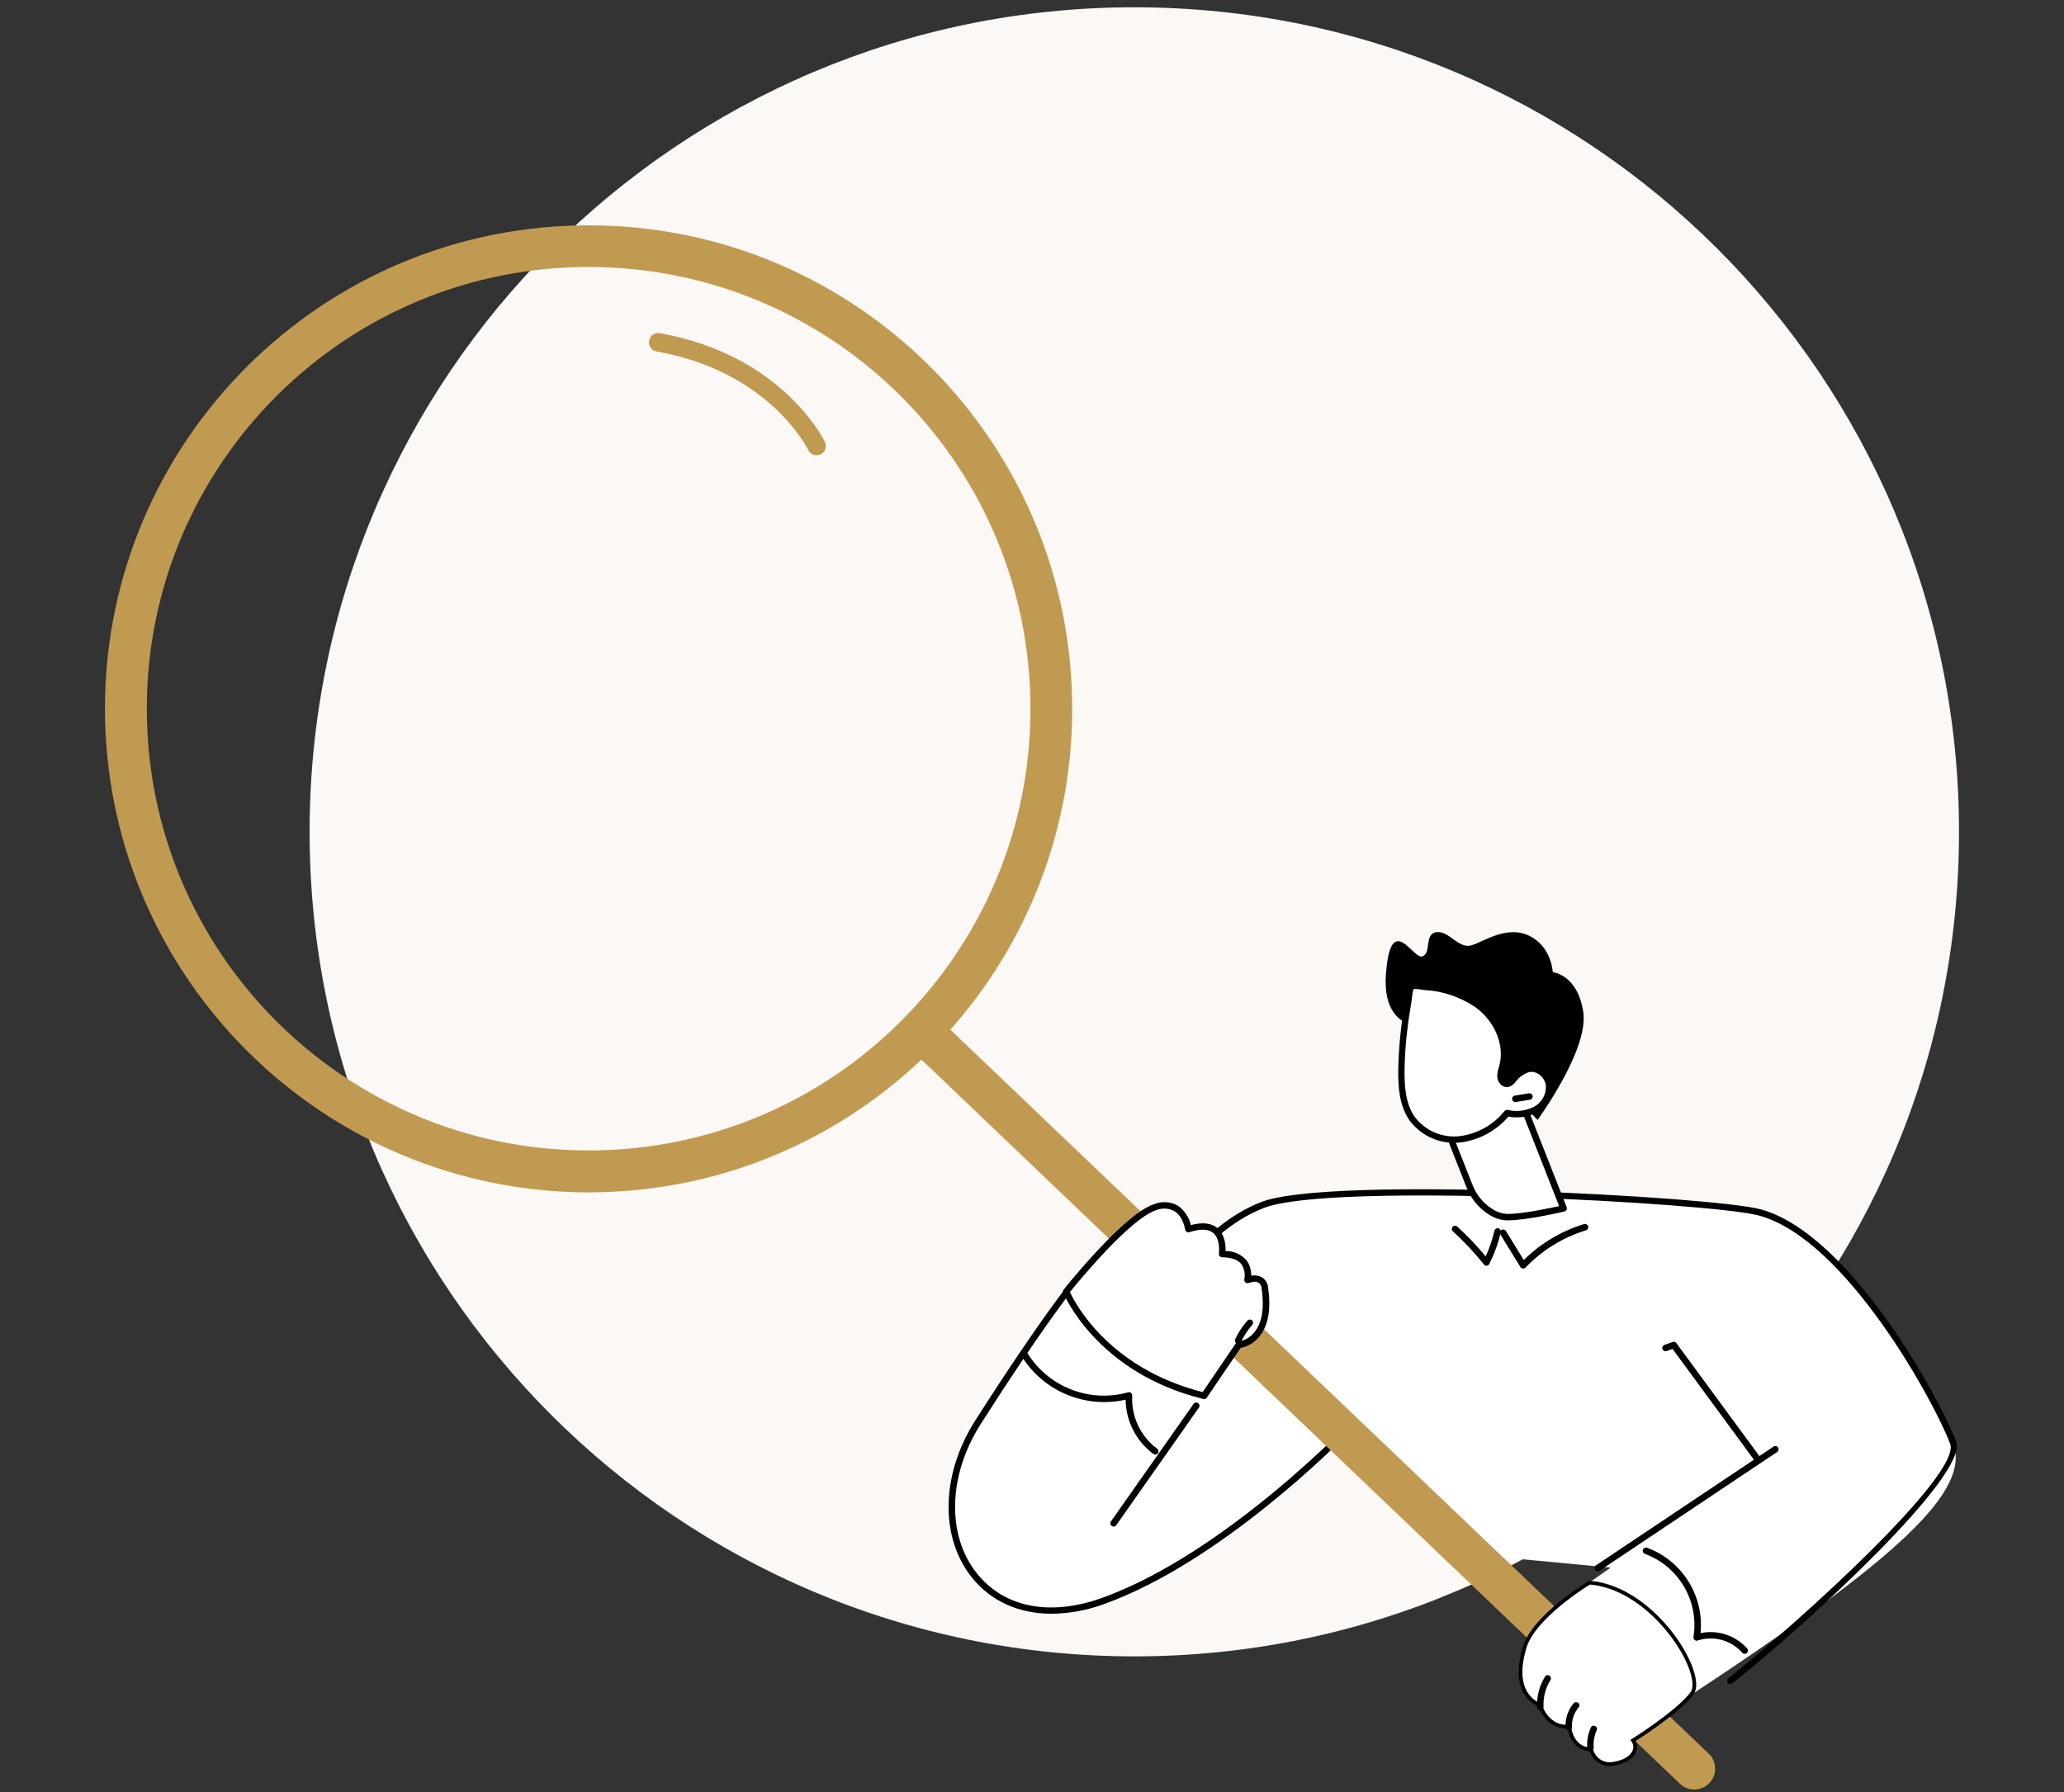 <?xml version="1.0" encoding="utf-8"?>
<!-- Generator: Adobe Illustrator 27.7.0, SVG Export Plug-In . SVG Version: 6.00 Build 0)  -->
<svg version="1.1" xmlns="http://www.w3.org/2000/svg" xmlns:xlink="http://www.w3.org/1999/xlink" x="0px" y="0px"
	 viewBox="0 0 2782 2416.4" style="enable-background:new 0 0 2782 2416.4;" xml:space="preserve">
<rect x="0" y="0" width="2782" height="2416.4" fill="#333333" stroke="none"/>
<style type="text/css">
	.st0{fill:#FBF8F5;}
	.st1{fill:#FFFFFF;}
	.st2{fill:#C19A51;}
	.st3{fill:#FFFFFF;stroke:#000000;stroke-width:5;}
	.st4{fill:none;stroke:#C19A51;stroke-width:25;stroke-linecap:round;}
</style>
<g id="Background">
</g>
<g id="Illustration">
	<g id="Groupe_13307" transform="translate(-760.065 -432.777)">
		<g id="Groupe_13306" transform="translate(35.068 -25.896)">
			<path id="Tracé_11683" class="st0" d="M3365.5,1580.1c0,613.9-497.7,1111.6-1111.6,1111.6s-1111.6-497.7-1111.6-1111.6
				c0-613.9,497.7-1111.6,1111.6-1111.6C2867.8,468.5,3365.5,966.2,3365.5,1580.1C3365.5,1580.1,3365.5,1580.1,3365.5,1580.1"/>
			<g id="Groupe_13305" transform="translate(724.997 505.606)">
				<g id="Groupe_4778" transform="translate(275.644 152.142)">
					<path id="Tracé_6304" d="M1677.2,1183.6c0,0-91.9,26.6-84.8-69.2c6.4-86.2,36.6-20.2,48.8-24c13.2-4.1,2.3-30.6,19.3-32.8
						c16.7-2.1,29.6,22.2,46.3,18c16.7-4.2,50-29.9,82.2-11.3c27,15.5,28.3,47.3,28.3,47.3s33.4,2.8,41.1,53.7
						c7.7,50.9-61.7,145.5-61.7,145.5L1677.2,1183.6z"/>
				</g>
				<g id="Groupe_4790" transform="translate(0 0)">
					<g id="Groupe_4784" transform="translate(0 0)">
						<g id="Groupe_4779" transform="translate(181.581 207.54)">
							<path id="Tracé_6305" class="st1" d="M1989.4,1858.9l-233.7-22.1l-112-173.5c0,0-168.2,178.5-337.2,240
								c-169,61.5-260-98.9-170.2-240c89.8-141.1,130.3-189.4,130.3-189.4l108.9,40.7c0,0,51.8-108.8,144.7-144.7
								s610.9-5.8,669.8,10.1c115.8,31.3,237.2,246.7,260.9,310.6c23.7,63.9-67.7,152.3-361.7,345.5c0,0-147.9-136.8-147.8-141.9
								C1941.5,1892,1989.4,1858.9,1989.4,1858.9z"/>
							<path id="Tracé_6306" d="M1236,1921.1c24.6-0.3,49-4.9,72.1-13.6c155.2-56.5,311.4-212.9,335.7-237.8l124.1,132.2
								c1.8,1.6,4.6,1.4,6.2-0.4c1.4-1.6,1.5-3.9,0.2-5.6L1647,1660.4c-0.8-0.9-2-1.4-3.2-1.4l0,0c-1.2,0-2.3,0.5-3.2,1.4
								c-1.7,1.8-169.5,178.5-335.5,238.9c-70.7,25.7-132.6,13.9-169.8-32.4c-41.1-51.2-39.2-132.1,4.8-201.2
								c77.9-122.3,119-175.3,128.1-186.6l105.9,39.6c2.1,0.8,4.5-0.2,5.5-2.2c0.5-1.1,52.2-107.6,142.4-142.5
								c91.1-35.2,604.5-6.7,667.1,10.2c118.1,31.9,237.9,254.1,257.9,307.9c15.1,40.7-198.2,235.6-298.7,315.7
								c-2,1.3-2.6,4-1.3,6.1c1.3,2,4,2.6,6.1,1.3c0.2-0.1,0.4-0.3,0.6-0.5c104-82.8,318-280.7,301.4-325.6
								c-20.3-54.8-142.5-280.5-263.8-313.3c-63-17-580.4-45.5-672.5-9.9c-85,32.8-135.3,123.7-145.3,143.3l-105.2-39.4
								c-1.7-0.6-3.7-0.1-4.9,1.3c-0.4,0.5-41.7,50.2-130.7,189.9c-46,72.3-47.7,157.2-4.2,211.3
								C1154.2,1904.5,1192.1,1921.1,1236,1921.1z"/>
							<path id="Tracé_6307" d="M1972,1863.8c0.9,0,1.7-0.3,2.4-0.7l239.7-160.3c1.9-1.5,2.2-4.3,0.7-6.2c-1.3-1.7-3.7-2.1-5.5-1.1
								l-239.7,160.3c-2,1.4-2.5,4.1-1.1,6.1C1969.2,1863.1,1970.5,1863.8,1972,1863.8L1972,1863.8z"/>
							<path id="Tracé_6308" d="M2185.7,1714.6c2.4,0,4.4-2,4.3-4.4c0-0.9-0.3-1.8-0.8-2.5l-111.3-151.5c-1.1-1.6-3.2-2.2-5-1.5
								l-10.7,3.8c-2.3,0.6-3.7,3-3.1,5.4c0.6,2.3,3,3.7,5.4,3.1c0.2-0.1,0.5-0.1,0.7-0.2l7.6-2.7l109.4,148.9
								C2183,1714,2184.3,1714.7,2185.7,1714.6z"/>
							<path id="Tracé_6309" d="M1635.4,1661.8c2.4,0,4.4-2,4.3-4.4c0-1-0.3-1.9-1-2.7c-15.2-18.7-32.1-35.9-50.5-51.3
								c-7.1-6-15.7-11.9-25.5-10.1c-2.3,0.7-3.7,3.1-3,5.4c0.6,2,2.5,3.4,4.6,3.2c6.1-1.1,12.7,3.5,18.2,8.2
								c18,15.1,34.5,32,49.3,50.2C1632.8,1661.2,1634,1661.8,1635.4,1661.8z"/>
							<path id="Tracé_6310" d="M1319.4,1803.6c1.4,0,2.8-0.7,3.6-1.9l111.1-158.1c1.6-1.8,1.4-4.6-0.5-6.2
								c-1.8-1.6-4.6-1.4-6.2,0.5c-0.2,0.2-0.3,0.4-0.5,0.7l-111.1,158.1c-1.4,2-0.9,4.7,1.1,6.1
								C1317.6,1803.3,1318.5,1803.6,1319.4,1803.6z"/>
							<path id="Tracé_6312" d="M2170.1,1975.2c2.4,0,4.4-2,4.3-4.4c0-1-0.4-2-1-2.8c-15.7-17.7-39.7-25.6-62.9-20.8
								c5-50.4-24.8-97.8-72.4-115.2c-2.3-0.6-4.7,0.8-5.4,3.1c-0.5,2,0.5,4.2,2.4,5.1c46,16.8,73.7,63.9,65.9,112.2
								c-0.4,2.4,1.3,4.6,3.7,5c0.7,0.1,1.4,0,2-0.2c21.5-7,45-0.5,60,16.4C2167.6,1974.7,2168.8,1975.2,2170.1,1975.2z"/>
							<path id="Tracé_6313" d="M1375.6,1706.5c2.4,0,4.4-2,4.3-4.4c0-1.4-0.7-2.6-1.8-3.5c-22.5-16.7-35.1-43.6-33.6-71.6
								c0.1-2.4-1.7-4.5-4.1-4.6c-0.5,0-1,0-1.5,0.2c-52.1,14.5-107.5-7.2-135.9-53.2c-1-2.2-3.5-3.3-5.8-2.3
								c-2.2,1-3.3,3.5-2.3,5.8c0.1,0.3,0.3,0.6,0.5,0.9c29.4,47.5,85.7,71,140.2,58.7c0.4,28.9,14.2,55.9,37.3,73.1
								C1373.8,1706.2,1374.7,1706.5,1375.6,1706.5z"/>
						</g>
						<g id="Groupe_4780">
							<path id="Tracé_6314" class="st2" d="M2283.7,2365.6c15.5,0,28-12.6,28.1-28c0-7.7-3.1-15-8.7-20.3l-1031.8-985.3
								c-11.3-10.6-29-10.1-39.7,1.1c-10.6,11.2-10.2,28.8,0.9,39.4l1031.8,985.3C2269.6,2362.8,2276.5,2365.6,2283.7,2365.6z"/>
							<path id="Tracé_6315" class="st2" d="M141.6,922.6C134,562.7,419.5,264.7,779.4,257s657.9,277.9,665.6,637.8
								c7.7,359.9-277.9,657.9-637.8,665.6c-4.7,0.1-9.4,0.2-14.1,0.2C438.8,1560,149.6,1276.9,141.6,922.6z M780.6,313.1
								C451.8,320.1,191,592.4,198,921.3c7.1,328.8,279.4,589.7,608.2,582.6c328.8-7.1,589.7-279.4,582.6-608.2
								c-7-323.7-271.3-582.6-595.1-582.7C789.3,312.9,785,313,780.6,313.1L780.6,313.1z"/>
						</g>
						<g id="Groupe_4781" transform="translate(304.68 292.214)">
							<path id="Tracé_6316" class="st3" d="M1837.8,1794.5c0,0-75.3,45.1-87.7,87.9c-12.4,42.8-2.1,66.7,21.1,77.8
								c0,0,9.8,31.2,39.3,28.2c0,0,1.9,30.1,29.6,31c3.3,13.9,17.2,22.4,31.1,19.1c0.2,0,0.3-0.1,0.4-0.1
								c26.2-4.8,32-20.8,24.9-31.2c0,0,60.2-37.7,79.4-63.4C1995.1,1918.3,1925.1,1801.3,1837.8,1794.5z"/>
							<path id="Tracé_6317" d="M1839.1,2021.3h0.3c2.4-0.2,4.2-2.3,4-4.7c-0.6-7.8,0.8-15.6,3.9-22.8c1.2-2.1,0.4-4.8-1.8-5.9
								c-2.1-1.2-4.8-0.4-5.9,1.8c-0.1,0.2-0.2,0.4-0.3,0.7c-3.7,8.5-5.3,17.7-4.6,26.9C1835,2019.5,1836.8,2021.3,1839.1,2021.3z"
								/>
							<path id="Tracé_6318" d="M1809.8,1993.8h0.3c2.4-0.2,4.2-2.2,4.1-4.6c-0.6-9.8,2.7-19.3,9.1-26.7c1.4-2,1-4.7-1-6.1
								c-1.7-1.2-4.1-1.1-5.6,0.4c-7.9,9.1-11.9,21-11.2,33C1805.6,1992,1807.5,1993.8,1809.8,1993.8z"/>
							<path id="Tracé_6319" d="M1771.4,1966.8h0.3c2.4-0.2,4.2-2.2,4.1-4.6c-0.7-12.6,2.5-25.2,9.1-36c1.5-1.9,1.1-4.7-0.9-6.1
								c-1.9-1.5-4.7-1.1-6.1,0.9c-0.2,0.2-0.3,0.4-0.4,0.7c-7.5,12.3-11.1,26.6-10.3,41C1767.2,1965,1769.1,1966.8,1771.4,1966.8z"
								/>
						</g>
						<g id="Groupe_4783" transform="translate(206.207 210.317)">
							<g id="Groupe_4782">
								<path id="Tracé_6320" class="st1" d="M1230.9,1484c0,0,41.9,105.3,185.8,140.5l46.6-68.6c0,0,46-3.8,35.3-76.7
									c-2.8-19.3-23.5-10.9-23.5-10.9s8.3-34.8-34.2-34.8c0,0,7.4-50.9-45.4-33.7c0,0-5.9-42.7-45.4-29.4
									C1310.8,1383.7,1230.9,1484,1230.9,1484z"/>
								<path id="Tracé_6321" d="M1415.8,1628.8c-144.5-35.4-188.4-142.1-188.9-143.2c-0.6-1.5-0.3-3.1,0.6-4.3
									c3.3-4.1,81.1-101.5,121.4-115c10.6-4.4,22.6-3.7,32.5,1.9c8.9,6.3,15.1,15.6,17.5,26.2c15.5-4.2,27.6-2.9,35.8,4
									c10.2,8.6,11.3,23.3,11,30.9c10.7-0.1,21,4.4,28.1,12.4c4.5,6,6.7,13.3,6.4,20.8c4.8-0.9,9.8-0.2,14.2,2
									c5,3.1,8.2,8.3,8.6,14.1c4.2,28.7,0.4,50.6-11.2,65.3c-6.5,8.3-15.6,14-25.9,16.1l-45.5,67c-0.8,1.2-2.2,1.9-3.6,1.9
									C1416.4,1628.9,1416.1,1628.9,1415.8,1628.8z M1476.9,1472.4c-2.2,0.9-4.8-0.2-5.7-2.5c-0.3-0.8-0.4-1.7-0.2-2.6
									c1.4-7,0-14.3-4-20.3c-4.9-6.1-13.6-9.2-25.9-9.2c-2.4,0-4.4-2-4.4-4.4c0-0.2,0-0.4,0-0.6c0-0.2,2.6-19.3-7.7-27.9
									c-6.5-5.5-17.3-5.8-32.1-1c-2.3,0.7-4.8-0.5-5.5-2.8c-0.1-0.2-0.1-0.5-0.2-0.7c0-0.2-2.5-17.5-14.5-24.9
									c-7.8-4.2-17.1-4.5-25.2-1c-34.7,11.6-104.1,95.8-115.6,110.1c7.1,15.3,52.6,102.8,178.9,134.9l44.9-66.1
									c0.7-1.1,1.9-1.8,3.2-1.9c8.7-1.4,16.6-6.1,22-13.2c10.1-12.7,13.2-32.4,9.4-58.6c-0.1-3.1-1.7-6-4.3-7.8
									c-1.7-0.9-3.5-1.3-5.4-1.2C1482,1471,1479.4,1471.5,1476.9,1472.4z"/>
							</g>
							<path id="Tracé_6322" d="M1462.6,1554.4c1.7,0,3.2-1,4-2.5c3.9-8.5,9.1-16.3,15.3-23.3c1.4-2,1-4.7-0.9-6.1
								c-1.7-1.2-4-1.1-5.6,0.3c-6.8,7.6-12.4,16.2-16.7,25.4c-1,2.2-0.1,4.8,2.1,5.8C1461.4,1554.3,1462,1554.4,1462.6,1554.4z"/>
						</g>
					</g>
					<g id="Groupe_4789" transform="translate(278.371 162.981)">
						<g id="Groupe_4785" transform="translate(9.536 24.756)">
							<path id="Tracé_6323" class="st1" d="M1762.4,1249.1l57.2,145.4c0,0-50.9,12.1-75.6,11.8c-8.5-0.4-16.8-3.2-23.8-8.1
								c-12.5-8.3-22.1-20.2-27.4-34.2l-31.8-80.5L1762.4,1249.1z"/>
							<path id="Tracé_6324" d="M1743.9,1410.7c-9.4-0.4-18.4-3.4-26.2-8.8c-13.3-8.7-23.4-21.4-29.1-36.3l-31.8-80.6
								c-0.9-2.3,0.2-4.8,2.5-5.7c0.1,0,0.1,0,0.2-0.1l101.5-34.4c2.2-0.7,4.6,0.4,5.5,2.5l57.2,145.4c0.9,2.3-0.2,4.8-2.5,5.7
								c-0.2,0.1-0.4,0.1-0.5,0.2c-2.1,0.5-50.6,11.9-75.8,11.9L1743.9,1410.7z M1759.9,1254.6l-93.3,31.6l30.1,76.2
								c5,13.1,14,24.4,25.7,32.1c6.3,4.4,13.8,7,21.5,7.4c19.4,0.2,56.4-7.6,69.7-10.6L1759.9,1254.6z"/>
						</g>
						<g id="Groupe_4786" transform="translate(11.465 52.005)">
							<path id="Tracé_6325" d="M1763.3,1448.3c1.2,0,2.3-0.5,3.1-1.4c22.5-23.5,50.7-40.8,81.8-50.3c2.2-0.9,3.3-3.4,2.5-5.7
								c-0.8-2-2.9-3.1-5-2.7c-30.8,9.3-58.8,26-81.7,48.6l-23.8-38.7c-1.1-2.2-3.7-3.1-5.9-2c-2.2,1.1-3.1,3.7-2,5.9
								c0.1,0.3,0.3,0.5,0.4,0.7l26.7,43.4c0.7,1.2,1.9,1.9,3.3,2.1C1763,1448.3,1763.2,1448.3,1763.3,1448.3z"/>
							<path id="Tracé_6326" d="M1713.6,1444.5c0.2,0,0.3,0,0.5,0c1.5-0.2,2.8-1.1,3.4-2.4c6.8-13.5,12-27.7,15.4-42.4
								c0.8-2.3-0.5-4.8-2.7-5.6c-2.3-0.8-4.8,0.5-5.6,2.7c-0.1,0.3-0.2,0.6-0.2,0.8c-2.8,11.8-6.7,23.3-11.7,34.3
								c-11.9-14.4-24.9-27.9-38.7-40.5c-1.9-1.5-4.7-1.1-6.1,0.9c-1.3,1.7-1.2,4,0.3,5.6c15.2,13.8,29.2,28.8,42.1,44.8
								C1711,1443.9,1712.3,1444.5,1713.6,1444.5z"/>
						</g>
						<g id="Groupe_4788">
							<g id="Groupe_4787">
								<path id="Tracé_6327" class="st1" d="M1610.7,1232.1c-0.4,22.7,1.3,46.7,14,65.3c15,20.4,39.8,31.3,65,28.6
									c24.9-3.1,47.6-15.8,63.4-35.3c12.9,3,26.5,1.3,38.3-4.8c11.9-6.4,19-19.2,18.2-32.7c-1.5-13.6-13.7-23.6-27.3-22.4
									c-8.6,2.4-16.1,7.7-21.3,15c-1.7,2.5-4.2,4.3-7.1,5.3c-4.8,0.9-9.1-4.1-9.7-9c-0.1-5,0.8-9.9,2.6-14.5
									c8.5-30.6-7.9-64.3-33.3-83.1c-21.1-14.5-45.8-22.9-71.4-24.3c-3.6-0.3-14.9-2.8-17.8-0.6c-3.3,2.5-3.6,15.5-4.4,19.7
									c-2.6,14.6-4.7,29.3-6.3,44C1612,1199.6,1611,1215.9,1610.7,1232.1z"/>
								<path id="Tracé_6328" d="M1621.1,1300c-13.6-20-15.1-45.5-14.8-67.9c0.3-15.9,1.3-32.4,3.1-49.1
									c1.5-14.3,3.7-29.2,6.3-44.3c0.2-0.9,0.3-2.4,0.5-4c0.9-9,1.8-15.6,5.6-18.4c3.5-2.6,9.8-1.9,17.6-0.7
									c1.3,0.2,2.4,0.4,3.1,0.4c26.4,1.5,51.8,10.2,73.6,25.2c28.9,21.4,43.3,57.4,34.9,87.7c-0.3,0.9-0.5,1.8-0.8,2.7
									c-1.2,3.2-1.8,6.7-1.7,10.1c0.2,1.8,1.2,3.5,2.6,4.6c0.5,0.5,1.3,0.7,2,0.6c1.5-0.3,3.1-2.2,4.6-3.8
									c5.8-8.1,14.2-13.9,23.8-16.4c7.1-1.1,14.4,0.8,20.1,5.2c6.8,5,11.2,12.6,12.3,20.9c1.1,15.3-6.9,29.7-20.4,36.9
									c-11.9,6.2-25.6,8.3-38.8,5.7c-16.4,19.3-39.5,31.8-64.7,34.9c-2.5,0.2-5,0.4-7.5,0.4
									C1658.3,1331.1,1635.4,1319.6,1621.1,1300z M1754,1286.5c11.9,2.8,24.4,1.2,35.3-4.3c10.4-5.6,16.6-16.6,16-28.4
									c-0.8-6-4-11.3-8.8-14.9c-3.8-3-8.6-4.3-13.4-3.6c-7.6,2.3-14.2,7.1-18.8,13.5c-2.3,3.3-5.7,5.6-9.6,6.7
									c-3.1,0.5-6.3-0.2-8.8-2.1c-3.4-2.6-5.6-6.4-6.1-10.6c-0.3-4.6,0.4-9.3,2-13.6c0.3-0.9,0.5-1.7,0.7-2.5
									c7.4-26.9-5.6-59.1-31.7-78.4c-20.5-14-44.4-22.2-69.2-23.5c-0.9-0.1-2.2-0.3-3.7-0.5c-3.6-0.7-7.3-1-11-0.9
									c-1.2,4-1.9,8.1-2.2,12.2c-0.2,1.9-0.4,3.6-0.6,4.7c-2.6,14.9-4.7,29.6-6.3,43.7c-1.8,16.4-2.8,32.7-3,48.3l0,0
									c-0.3,21,1,44.9,13.2,62.8c14.1,19.2,37.3,29.4,61,26.7c23.8-3,45.5-15.1,60.5-33.8c0.8-1,2-1.5,3.3-1.6
									C1753.4,1286.4,1753.7,1286.5,1754,1286.5L1754,1286.5z"/>
							</g>
							<path id="Tracé_6329" d="M1764,1275.9c0.2,0,0.5,0,0.7-0.1l18.8-3.1c2.4-0.2,4.2-2.3,4-4.7c-0.2-2.4-2.3-4.2-4.7-4
								c-0.3,0-0.5,0.1-0.8,0.1l-18.8,3.1c-2.4,0.5-3.9,2.8-3.4,5.2C1760.3,1274.3,1762,1275.8,1764,1275.9z"/>
						</g>
					</g>
				</g>
			</g>
		</g>
		<path id="Tracé_11684" class="st4" d="M1860.7,1034c0,0-53.3-111.5-213.5-139.7"/>
	</g>
</g>
</svg>

